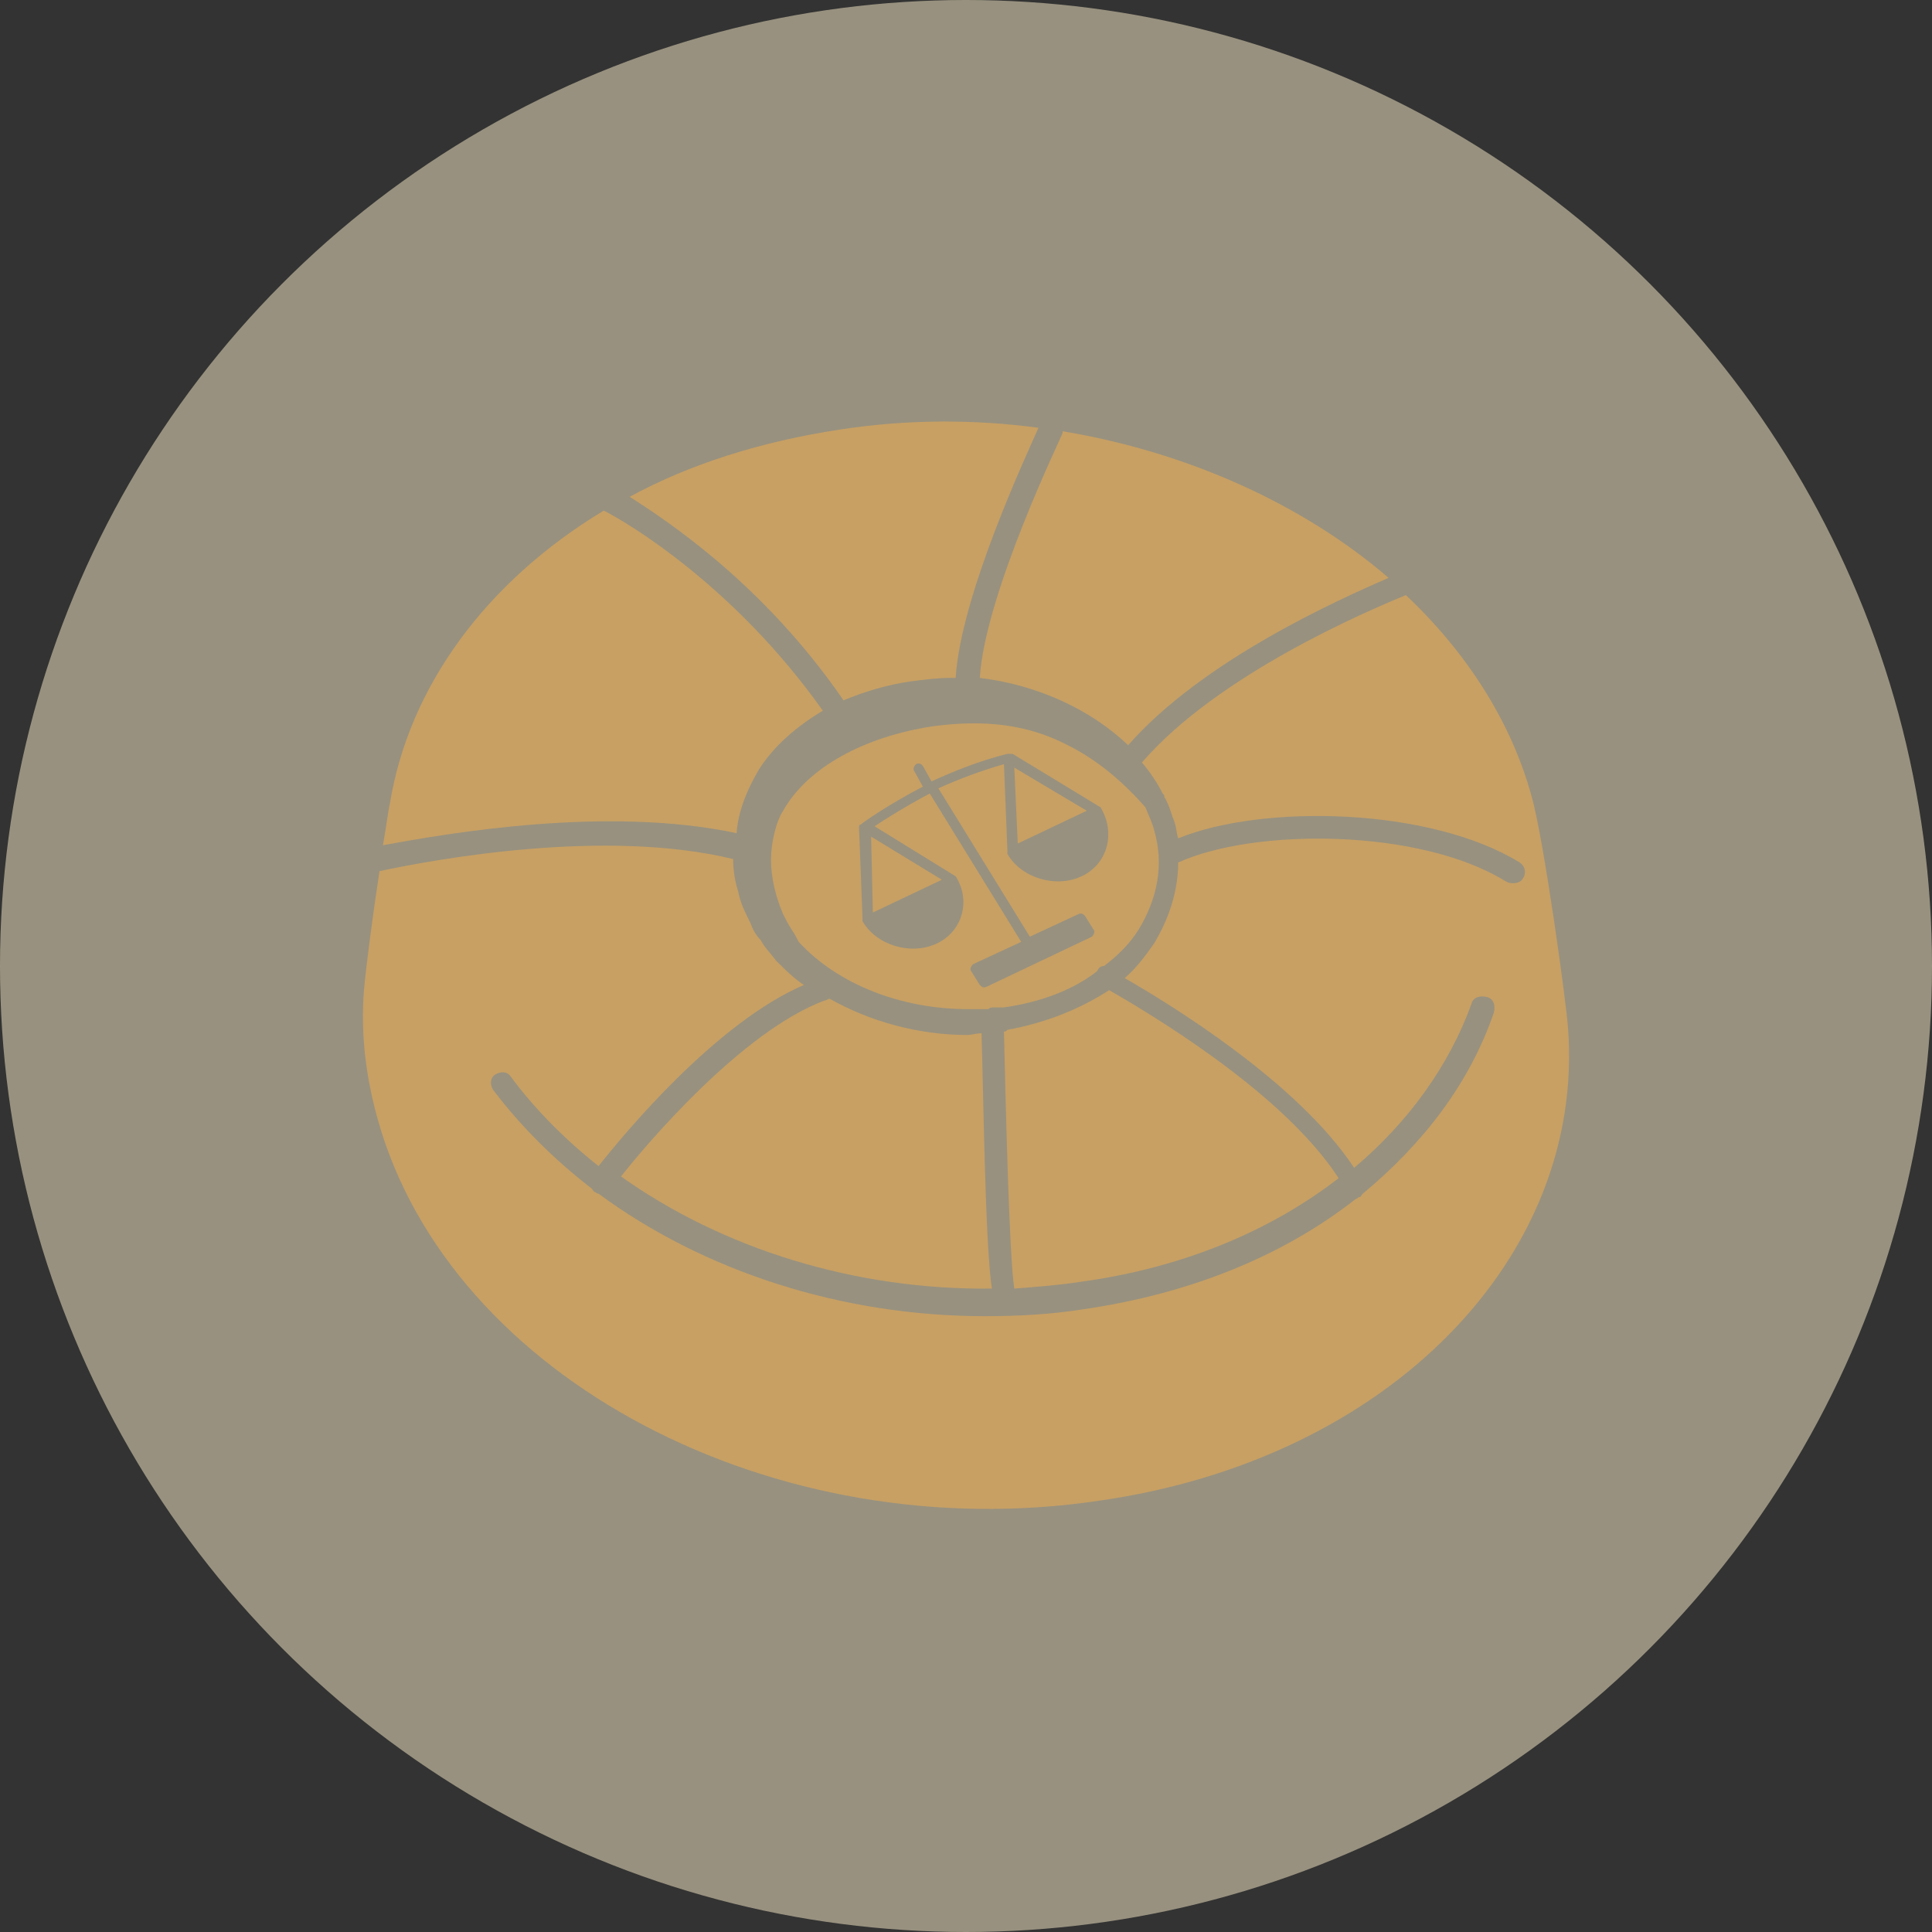 <?xml version="1.0" encoding="utf-8"?>
<!-- Generator: Adobe Illustrator 24.0.1, SVG Export Plug-In . SVG Version: 6.00 Build 0)  -->
<svg version="1.1" id="レイヤー_1" xmlns="http://www.w3.org/2000/svg" xmlns:xlink="http://www.w3.org/1999/xlink" x="0px"
	 y="0px" viewBox="0 0 112 112" style="enable-background:new 0 0 112 112;" xml:space="preserve">
<rect x="0" y="0" width="112" height="112" fill="#333333" stroke="none"/>
<style type="text/css">
	.st0{opacity:0.5;fill:#FEF0CC;}
	.st1{fill:#C8A063;}
</style>
<circle class="st0" cx="56" cy="56" r="56"/>
<g>
	<path class="st1" d="M65.4,43.2c4.3-4.9,12.1-8.4,15.1-9.7c-5-4.3-11.7-7.3-18.9-8.5c0,0,0,0.1,0,0.1c0,0.1-4.5,9.3-4.8,14.2
		C60.1,39.7,63.2,41.1,65.4,43.2z"/>
	<path class="st1" d="M90.9,59.6c-0.1-1.5-1.4-10.9-2.1-13.4c-1.2-4.4-3.8-8.4-7.3-11.7c-2.2,0.9-10.9,4.6-15.3,9.7
		c0.5,0.6,0.9,1.2,1.2,1.8c0.1,0.1,0.1,0.1,0.1,0.2c0.3,0.5,0.4,1,0.6,1.5c0.1,0.3,0.1,0.6,0.2,0.9c4.9-2,14.6-1.8,19.8,1.4
		c0.3,0.2,0.4,0.6,0.2,0.9c-0.1,0.2-0.3,0.3-0.6,0.3c-0.1,0-0.2,0-0.4-0.1c-5-3.1-14.6-3.1-19-1.1c0,1.6-0.5,3.2-1.4,4.7
		c-0.5,0.7-1,1.4-1.7,2c2.6,1.5,10,6,13.3,11c3.1-2.6,5.5-5.9,6.8-9.5c0.1-0.4,0.5-0.5,0.9-0.4c0.4,0.1,0.5,0.5,0.4,0.9
		c-1.4,4.1-4.1,7.6-7.6,10.5c-0.1,0.1-0.1,0.2-0.2,0.2c-0.1,0-0.1,0.1-0.2,0.1c-4.2,3.3-9.6,5.5-15.8,6.4c-1.9,0.3-3.8,0.4-5.7,0.4
		c-8.3,0-16.3-2.6-22.4-7.1c-0.1,0-0.2-0.1-0.2-0.1c-0.1,0-0.1-0.1-0.2-0.2c-2.2-1.7-4.1-3.6-5.7-5.7c-0.2-0.3-0.2-0.7,0.1-0.9
		c0.3-0.2,0.7-0.2,0.9,0.1c1.4,1.9,3.2,3.7,5.1,5.2c1.5-1.9,6.8-8.3,11.9-10.5c-0.6-0.4-1.1-0.9-1.6-1.4c-0.3-0.4-0.7-0.8-0.9-1.2
		c-0.3-0.3-0.5-0.7-0.6-1l0,0c-0.3-0.6-0.6-1.2-0.7-1.8c-0.2-0.6-0.3-1.3-0.3-1.9C35.1,48,25.3,49.8,22,50.5
		c-0.4,2.6-0.8,5.7-0.9,6.9c-0.2,2.5,0.1,5,0.8,7.5c4.2,15,23,24.9,41.8,22.1C80.6,84.6,91.9,72.8,90.9,59.6z"/>
	<path class="st1" d="M58.2,59.8c0.1,4.1,0.3,13,0.6,14.9c1.3-0.1,2.6-0.2,3.9-0.4c5.8-0.8,10.9-2.9,14.9-6
		c-3.3-5.1-11.4-9.8-13.3-10.9c-1.7,1.1-3.7,1.9-5.9,2.3C58.3,59.8,58.3,59.8,58.2,59.8z"/>
	<path class="st1" d="M56.1,60C56.1,60,56.1,60,56.1,60c-2.9,0-5.7-0.8-8-2.1C48,57.9,47.9,58,47.8,58C43,59.8,37.5,66.3,36,68.2
		c5.9,4.2,13.6,6.6,21.5,6.5c-0.4-2.6-0.5-12-0.6-14.8C56.6,59.9,56.3,60,56.1,60z"/>
	<path class="st1" d="M42.7,48.3c0.1-1.3,0.6-2.5,1.3-3.7c0.9-1.4,2.2-2.5,3.7-3.4C42.6,34,36.4,30.3,35,29.6
		c-6.8,4.1-11.3,10.2-12.4,17c-0.1,0.4-0.2,1.3-0.4,2.4C26,48.3,35.2,46.7,42.7,48.3z"/>
	<path class="st1" d="M48.9,40.6c1.2-0.5,2.5-0.9,3.9-1.1c0.8-0.1,1.5-0.2,2.3-0.2c0.1,0,0.2,0,0.3,0c0.3-4.8,4.1-12.9,4.8-14.5
		c-3.7-0.5-7.6-0.5-11.5,0.1c-4.6,0.7-8.7,2-12.2,3.9C38.7,30.2,44.3,33.9,48.9,40.6z"/>
	<polygon class="st1" points="59,48.9 63,47 58.8,44.5 	"/>
	<polygon class="st1" points="50.6,52.9 54.6,51 50.5,48.5 	"/>
	<path class="st1" d="M66.9,48.1c-0.1-0.4-0.3-0.8-0.5-1.3c0,0,0,0,0,0c-1.4-1.6-2.9-2.8-4.5-3.6c-2.3-1.2-4.8-1.5-7.8-1.1
		c-4,0.6-7.3,2.4-8.7,4.9c-0.2,0.3-0.3,0.6-0.4,0.9c-0.3,1-0.4,2-0.2,3.1c0.1,0.6,0.3,1.3,0.6,2c0.1,0.2,0.3,0.6,0.5,0.9
		c0.2,0.3,0.3,0.5,0.4,0.7c2.3,2.5,6,3.9,9.8,3.9c0,0,0,0,0,0c0.4,0,0.8,0,1.2,0c0.1-0.1,0.2-0.1,0.3-0.1c0.1,0,0.2,0,0.2,0
		c0.1,0,0.3,0,0.4,0c2.1-0.3,4-1,5.4-2.1c0.1-0.2,0.2-0.3,0.4-0.3c0.8-0.6,1.5-1.3,2-2.1C67.1,52.1,67.5,50.1,66.9,48.1z M62.7,50.8
		c-1.5,0.7-3.5,0.1-4.3-1.3c0,0,0,0,0,0c0,0,0,0,0-0.1c0,0,0,0,0-0.1c0,0,0,0,0,0l-0.2-5c-1.4,0.4-2.7,0.9-3.8,1.4l5.3,8.6l2.8-1.3
		c0.2-0.1,0.3,0,0.4,0.1l0.5,0.8c0.1,0.1,0,0.3-0.1,0.4l-6.1,2.9c-0.2,0.1-0.3,0-0.4-0.1l-0.5-0.8c-0.1-0.1,0-0.3,0.1-0.4l2.8-1.3
		l-5.3-8.6c-1.5,0.8-2.6,1.5-3.2,1.9l4.7,2.9c0,0,0,0,0,0c0,0,0,0,0,0c0,0,0,0,0,0c0,0,0,0,0,0c0.9,1.4,0.4,3.2-1.1,3.9
		c-1.5,0.7-3.5,0.1-4.3-1.3c0,0,0,0,0,0c0,0,0,0,0-0.1c0,0,0,0,0-0.1c0,0,0,0,0,0L49.8,48c0,0,0,0,0,0c0-0.1,0-0.2,0.1-0.2
		c0.1-0.1,1.5-1.1,3.6-2.2L53,44.7c-0.1-0.1,0-0.3,0.1-0.4c0.2-0.1,0.3,0,0.4,0.1l0.5,0.9c1.3-0.6,2.8-1.2,4.4-1.6
		c0.1,0,0.2,0,0.3,0c0,0,0,0,0,0l5.1,3.1c0,0,0,0,0,0c0,0,0,0,0,0c0,0,0,0,0,0c0,0,0,0,0,0C64.7,48.3,64.2,50.1,62.7,50.8z"/>
</g>
</svg>
